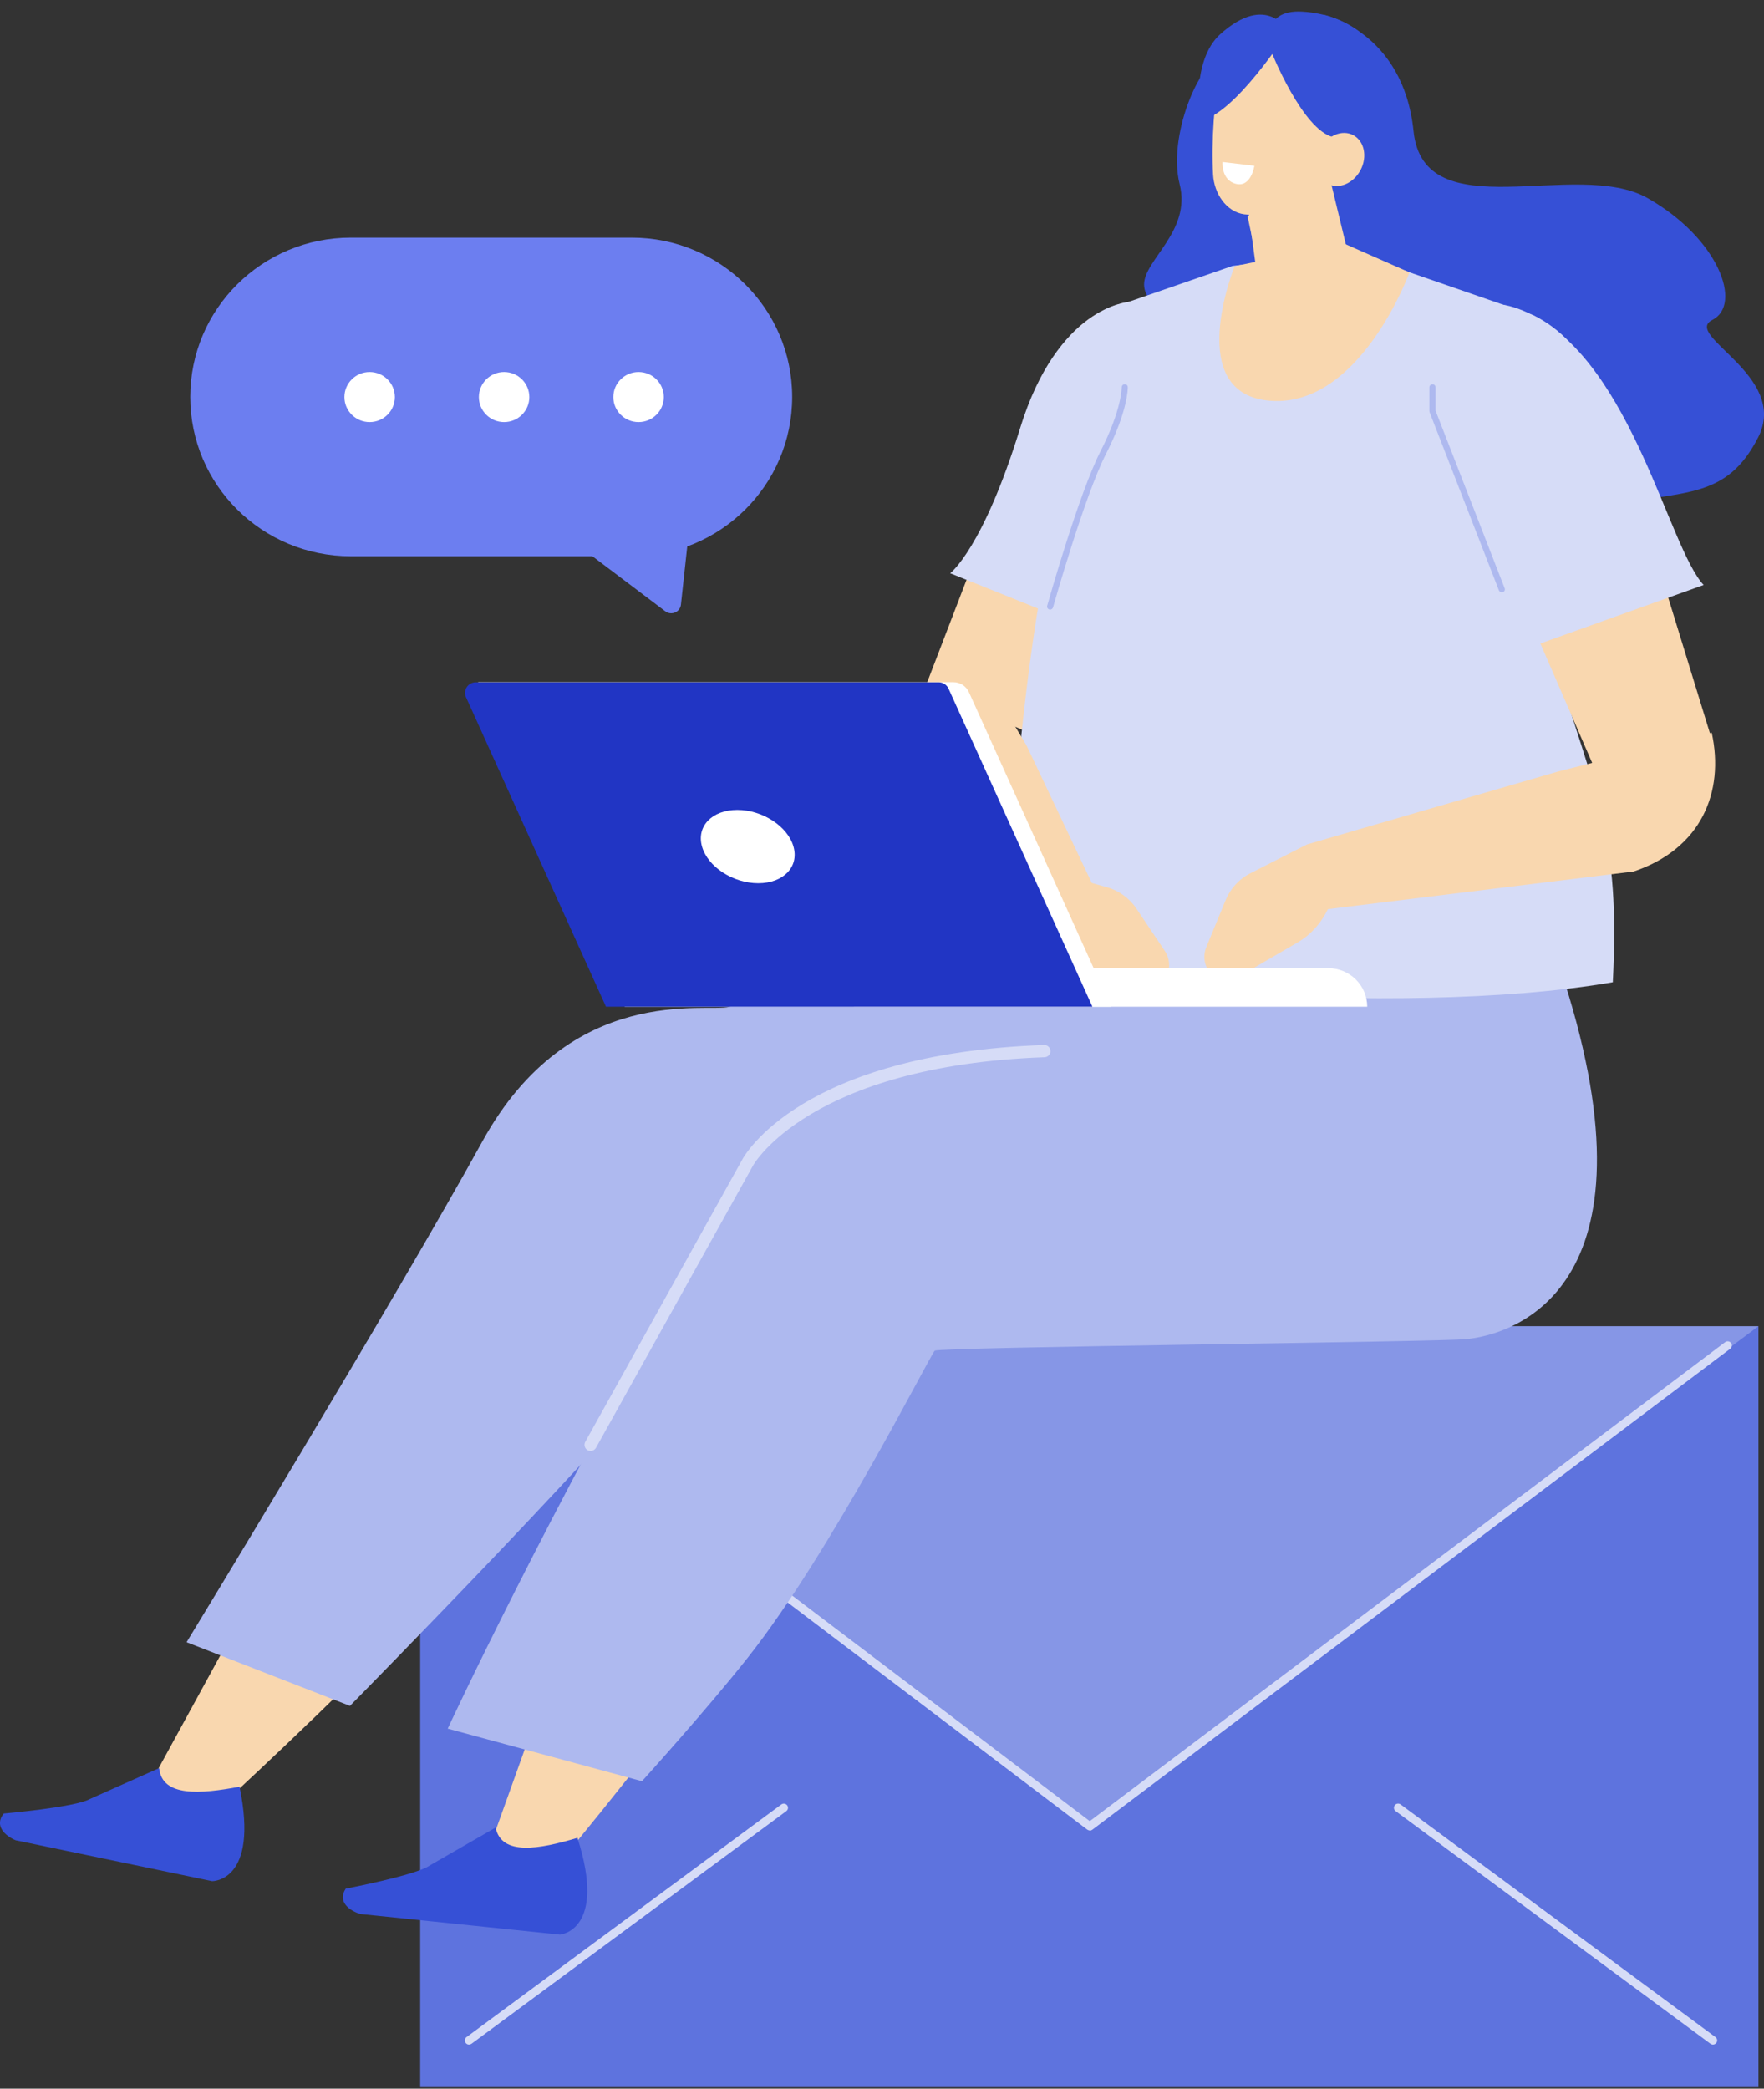 <svg width="136" height="161" viewBox="0 0 136 161" fill="none" xmlns="http://www.w3.org/2000/svg">
<rect x="0" y="0" width="136" height="161" fill="#333333" stroke="none"/>
<g clip-path="url(#clip0_73_509)">
<path d="M32.397 102.226H135.573L104.596 149.433C104.596 149.433 77.361 149.213 76.795 149.433C76.22 149.653 32.406 102.226 32.406 102.226H32.397Z" fill="#8696E6"/>
<path d="M135.573 160.883H32.397V102.226L84.018 140.769L135.573 102.226V160.883Z" fill="#5E73DE"/>
<path d="M84.018 141.094C83.953 141.094 83.879 141.07 83.821 141.029L36.452 105.125C36.313 105.019 36.28 104.816 36.395 104.677C36.501 104.539 36.707 104.506 36.846 104.62L84.018 140.378L133.004 103.456C133.144 103.35 133.349 103.374 133.456 103.521C133.562 103.659 133.538 103.863 133.39 103.969L84.207 141.045C84.15 141.086 84.084 141.111 84.01 141.111L84.018 141.094Z" fill="#D6DCF7"/>
<path d="M36.165 157.601C36.066 157.601 35.968 157.56 35.902 157.47C35.795 157.324 35.828 157.128 35.968 157.023L60.239 139.091C60.379 138.985 60.584 139.018 60.691 139.156C60.797 139.303 60.765 139.498 60.625 139.604L36.354 157.536C36.296 157.576 36.23 157.601 36.157 157.601H36.165Z" fill="#D6DCF7"/>
<path d="M132.068 157.601C132.003 157.601 131.937 157.576 131.871 157.536L107.6 139.604C107.452 139.498 107.428 139.295 107.534 139.156C107.641 139.01 107.846 138.985 107.986 139.091L132.257 157.023C132.405 157.129 132.43 157.332 132.323 157.471C132.257 157.552 132.159 157.601 132.06 157.601H132.068Z" fill="#D6DCF7"/>
<path d="M102.059 1.143C102.059 1.143 108.191 2.422 108.979 10.101C109.767 17.772 121.521 12.169 127.012 15.264C132.503 18.366 134.367 23.472 132.019 24.661C129.68 25.85 137.986 28.953 135.549 33.717C133.111 38.48 129.91 37.837 123.729 38.969C117.556 40.101 101.559 23.537 96.708 24.653C91.865 25.769 88.204 23.847 88.204 21.933C88.204 20.019 91.865 17.821 90.946 14.197C90.035 10.573 92.374 4.848 94.254 4.27C96.133 3.692 99.334 2.927 99.334 2.927L102.059 1.143Z" fill="#3650D6"/>
<path fill-rule="evenodd" clip-rule="evenodd" d="M110.711 102.234L69.194 102.633L68.891 92.104L96.79 78.073L113.067 74.71L118.156 72.308C125.617 81.615 122.178 102.177 110.703 102.242L110.711 102.234Z" fill="#C95836"/>
<path fill-rule="evenodd" clip-rule="evenodd" d="M87.457 98.366L48.559 100.655L40.573 88.391L52.975 81.461L89.969 69.221L96.437 76.705C103.923 85.37 98.973 97.308 87.466 98.358L87.457 98.366Z" fill="#C95836"/>
<path fill-rule="evenodd" clip-rule="evenodd" d="M61.659 92.145C61.659 92.145 54.732 91.461 44.069 110.076C38.225 120.272 14.175 141.795 14.175 141.795L11.45 137.723L39.85 85.793C42.116 82.055 46.4 79.417 50.759 79.058L62.94 78.065L61.659 92.145Z" fill="#F9D7AF"/>
<path fill-rule="evenodd" clip-rule="evenodd" d="M12.271 136.29L6.919 138.676C5.787 139.311 0.287 139.791 0.287 139.791C-0.468 140.728 0.394 141.518 1.207 141.852L16.351 145.003C16.351 145.003 19.995 145.085 18.468 137.723C15.448 138.293 12.501 138.529 12.271 136.298V136.29Z" fill="#3650D6"/>
<path fill-rule="evenodd" clip-rule="evenodd" d="M79.192 92.739C79.192 92.739 72.24 93.065 64.434 113.024C60.157 123.961 39.637 147.731 39.637 147.731L37.175 143.993L56.677 89.612C58.368 85.589 62.217 82.356 66.477 81.371L78.379 78.627L79.192 92.739Z" fill="#F9D7AF"/>
<path fill-rule="evenodd" clip-rule="evenodd" d="M38.209 140.874L33.128 143.798C32.069 144.547 26.652 145.581 26.652 145.581C25.995 146.591 26.939 147.283 27.784 147.536L43.175 149.124C43.175 149.124 46.811 148.839 44.521 141.664C41.574 142.544 38.668 143.073 38.209 140.874Z" fill="#3650D6"/>
<path fill-rule="evenodd" clip-rule="evenodd" d="M34.515 133.244L49.495 137.299C49.495 137.299 54.436 131.843 57.654 127.772C64.105 119.628 71.731 104.4 72.067 104.115C72.404 103.83 111.212 103.44 113.116 103.22C118.065 102.658 128.76 97.682 119.42 72.169L72.519 83.293C72.519 83.293 61.38 84.629 58.91 88.448C57.309 90.915 55.708 93.277 53.566 96.982C42.264 116.558 34.523 133.236 34.523 133.236L34.515 133.244Z" fill="#AEB9EF"/>
<path fill-rule="evenodd" clip-rule="evenodd" d="M14.381 126.583L26.98 131.493C26.98 131.493 49.355 108.79 52.712 103.627C56.069 98.464 111.712 96.827 111.712 96.827L108.667 71.681L76.171 72.3C76.171 72.3 57.875 77.137 56.225 77.609C54.576 78.081 43.971 75.679 37.199 87.967C30.427 100.256 14.381 126.591 14.381 126.591V126.583Z" fill="#AEB9EF"/>
<path fill-rule="evenodd" clip-rule="evenodd" d="M71.296 53.081L80.374 29.449C82.467 23.724 88.245 21.404 92.505 24.571C94.18 25.817 94.664 28.513 93.572 30.614L80.07 56.778L71.296 53.081Z" fill="#F9D7AF"/>
<path fill-rule="evenodd" clip-rule="evenodd" d="M86.965 23.285L95.017 20.5L101.928 19.702L105.318 19.832L118.197 24.287C122.53 26.42 124.55 31.42 122.892 35.948L119.74 50.573C123.089 61.607 124.927 64.352 124.344 75.712C107.518 78.611 78.855 75.712 77.517 74.197C78.486 51.469 81.153 34.742 86.965 23.293V23.285Z" fill="#D6DCF7"/>
<path fill-rule="evenodd" clip-rule="evenodd" d="M95.846 13.26C95.846 13.26 96.494 18.089 97.028 22.088C97.168 23.155 97.873 24.058 98.867 24.457C99.86 24.857 100.992 24.686 101.83 24.01C102.101 23.79 102.371 23.57 102.618 23.366C103.759 22.438 104.267 20.94 103.923 19.506C103.036 15.834 101.419 9.148 101.419 9.148L95.838 13.269L95.846 13.26Z" fill="#F9D7AF"/>
<path fill-rule="evenodd" clip-rule="evenodd" d="M96.183 16.672L96.79 19.539C98.858 18.847 99.942 16.933 100.82 14.759L96.174 16.672H96.183Z" fill="#F9D7AF"/>
<path d="M95.189 20.516C95.189 20.516 91.143 30.459 98.021 30.899C104.899 31.339 108.667 20.997 108.667 20.997L103.644 18.782L95.189 20.516Z" fill="#F9D7AF"/>
<path fill-rule="evenodd" clip-rule="evenodd" d="M104.103 7.275C104.3 5.858 103.315 4.555 101.904 4.36C100.401 4.148 98.505 3.879 96.995 3.668C95.583 3.472 94.5 4.498 94.09 5.866C93.605 7.479 93.384 10.931 93.523 13.464C93.605 14.889 94.516 16.322 95.928 16.518C97.43 16.73 102.142 15.923 102.946 13.293C103.562 11.29 103.8 9.36 104.087 7.275H104.103Z" fill="#F9D7AF"/>
<path fill-rule="evenodd" clip-rule="evenodd" d="M94.254 12.487L96.708 12.78C96.708 12.78 96.462 14.457 95.296 14.172C94.13 13.887 94.254 12.487 94.254 12.487Z" fill="white"/>
<path fill-rule="evenodd" clip-rule="evenodd" d="M123.113 59.637L113.378 37.202C110.949 31.827 113.526 26.721 118.796 26.485C120.872 26.387 123.072 28.049 123.737 30.207L132.011 57.104L123.113 59.645V59.637Z" fill="#F9D7AF"/>
<path fill-rule="evenodd" clip-rule="evenodd" d="M131.97 56.477C132.971 61.07 131.149 65.427 125.953 67.177L99.334 70.451L100.763 65.093L120.109 59.474L131.962 56.477H131.97Z" fill="#F9D7AF"/>
<path fill-rule="evenodd" clip-rule="evenodd" d="M74.743 50.133C71.509 53.44 70.417 58.008 73.167 62.161L79.775 71.672L84.724 69.221L79.142 57.462L74.751 50.125L74.743 50.133Z" fill="#F9D7AF"/>
<path d="M100.763 65.093L96.412 67.308C95.542 67.747 94.861 68.488 94.492 69.384L92.998 73.016C92.481 74.287 93.392 75.671 94.771 75.712L100.073 72.625C101.247 71.941 102.174 70.777 102.675 69.368L103.512 67.014L100.746 65.101L100.763 65.093Z" fill="#F9D7AF"/>
<path d="M80.612 67.072L85.315 68.383C86.259 68.643 87.072 69.23 87.613 70.036L89.805 73.301C90.568 74.441 89.953 75.98 88.606 76.29L82.787 74.311C81.506 73.879 80.357 72.918 79.578 71.632L78.281 69.49L80.603 67.072H80.612Z" fill="#F9D7AF"/>
<path fill-rule="evenodd" clip-rule="evenodd" d="M105.408 77.601H65.837V74.629H102.412C104.062 74.629 105.408 75.956 105.408 77.601Z" fill="white"/>
<path fill-rule="evenodd" clip-rule="evenodd" d="M85.668 77.601H48.173L36.862 52.584H73.495C74.021 52.584 74.489 52.886 74.702 53.358L85.66 77.593L85.668 77.601Z" fill="white"/>
<path fill-rule="evenodd" clip-rule="evenodd" d="M84.215 77.601H46.721L35.927 53.741C35.681 53.203 36.083 52.593 36.682 52.593H72.371C72.699 52.593 72.986 52.78 73.126 53.073L84.223 77.601H84.215Z" fill="#2135C4"/>
<path fill-rule="evenodd" clip-rule="evenodd" d="M61.175 65.255C61.618 66.819 60.403 68.081 58.458 68.081C56.513 68.081 54.568 66.819 54.124 65.255C53.681 63.692 54.896 62.43 56.841 62.43C58.786 62.43 60.732 63.692 61.175 65.255Z" fill="white"/>
<path d="M45.538 111.844C45.456 111.844 45.383 111.827 45.309 111.787C45.079 111.656 44.997 111.371 45.12 111.143L57.227 89.384C57.399 89.058 61.766 81.216 80.497 80.549C80.743 80.532 80.981 80.744 80.989 81.005C80.998 81.265 80.792 81.485 80.53 81.493C62.423 82.145 58.105 89.759 58.064 89.832L45.949 111.599C45.859 111.754 45.694 111.844 45.53 111.844H45.538Z" fill="#D6DCF7"/>
<path fill-rule="evenodd" clip-rule="evenodd" d="M110.957 33.146L117.253 50.142L131.346 45.093C128.637 42.177 125.847 28.228 118.188 24.303C109.775 19.979 110.949 33.154 110.949 33.154L110.957 33.146Z" fill="#D6DCF7"/>
<path fill-rule="evenodd" clip-rule="evenodd" d="M86.965 23.285C86.965 23.285 81.531 23.659 78.658 32.975C75.794 42.291 73.257 44.189 73.257 44.189L83.55 48.325L91.463 29.018L86.965 23.293V23.285Z" fill="#D6DCF7"/>
<path d="M80.965 46.99C80.965 46.99 80.924 46.99 80.899 46.982C80.776 46.949 80.702 46.819 80.735 46.697C80.833 46.347 83.181 38.041 84.855 34.767C86.489 31.583 86.481 29.873 86.481 29.857C86.481 29.726 86.579 29.62 86.71 29.62C86.858 29.62 86.948 29.718 86.948 29.848C86.948 29.922 86.965 31.672 85.274 34.979C83.616 38.212 81.211 46.738 81.186 46.819C81.153 46.925 81.063 46.99 80.957 46.99H80.965Z" fill="#AEB9EF"/>
<path d="M115.783 45.655C115.693 45.655 115.603 45.598 115.562 45.508L110.218 31.778C110.218 31.778 110.202 31.721 110.202 31.697V29.857C110.202 29.726 110.309 29.62 110.44 29.62C110.571 29.62 110.678 29.726 110.678 29.857V31.656L116.005 45.345C116.054 45.467 115.989 45.598 115.874 45.646C115.849 45.655 115.816 45.663 115.792 45.663L115.783 45.655Z" fill="#AEB9EF"/>
<path d="M99.302 2.405C99.302 2.405 95.148 8.936 92.481 9.303C92.481 9.303 91.808 4.677 94.081 2.633C97.709 -0.616 99.302 2.405 99.302 2.405Z" fill="#3650D6"/>
<path d="M97.972 3.879C97.972 3.879 100.41 10.044 102.806 10.573C105.203 11.102 106.426 6.184 106.27 4.677C106.114 3.163 103.931 1.119 100.451 0.899C96.971 0.671 97.972 3.888 97.972 3.888V3.879Z" fill="#3650D6"/>
<path fill-rule="evenodd" clip-rule="evenodd" d="M104.891 13.114C104.341 14.148 103.209 14.62 102.355 14.164C101.501 13.708 101.247 12.503 101.797 11.469C102.347 10.435 103.48 9.962 104.333 10.418C105.187 10.874 105.441 12.08 104.891 13.114Z" fill="#F9D7AF"/>
<path fill-rule="evenodd" clip-rule="evenodd" d="M44.759 42.185L51.292 47.12C51.76 47.471 52.433 47.185 52.499 46.607L53.065 41.388L44.759 42.194V42.185Z" fill="#6C7EF0"/>
<path fill-rule="evenodd" clip-rule="evenodd" d="M48.699 42.878H27.046C20.208 42.878 14.668 37.381 14.668 30.598C14.668 23.814 20.208 18.317 27.046 18.317H48.699C55.536 18.317 61.076 23.814 61.076 30.598C61.076 37.381 55.536 42.878 48.699 42.878Z" fill="#6C7EF0"/>
<path d="M38.865 32.536C39.94 32.536 40.811 31.672 40.811 30.606C40.811 29.54 39.94 28.676 38.865 28.676C37.791 28.676 36.92 29.54 36.92 30.606C36.92 31.672 37.791 32.536 38.865 32.536Z" fill="white"/>
<path d="M28.498 32.536C29.573 32.536 30.444 31.672 30.444 30.606C30.444 29.54 29.573 28.676 28.498 28.676C27.424 28.676 26.553 29.54 26.553 30.606C26.553 31.672 27.424 32.536 28.498 32.536Z" fill="white"/>
<path fill-rule="evenodd" clip-rule="evenodd" d="M51.178 30.606C51.178 31.672 50.307 32.536 49.232 32.536C48.157 32.536 47.287 31.672 47.287 30.606C47.287 29.539 48.157 28.676 49.232 28.676C50.307 28.676 51.178 29.539 51.178 30.606Z" fill="white"/>
</g>
<defs>
<clipPath id="clip0_73_509">
<rect width="136" height="160" fill="white" transform="translate(0 0.883)"/>
</clipPath>
</defs>
</svg>
